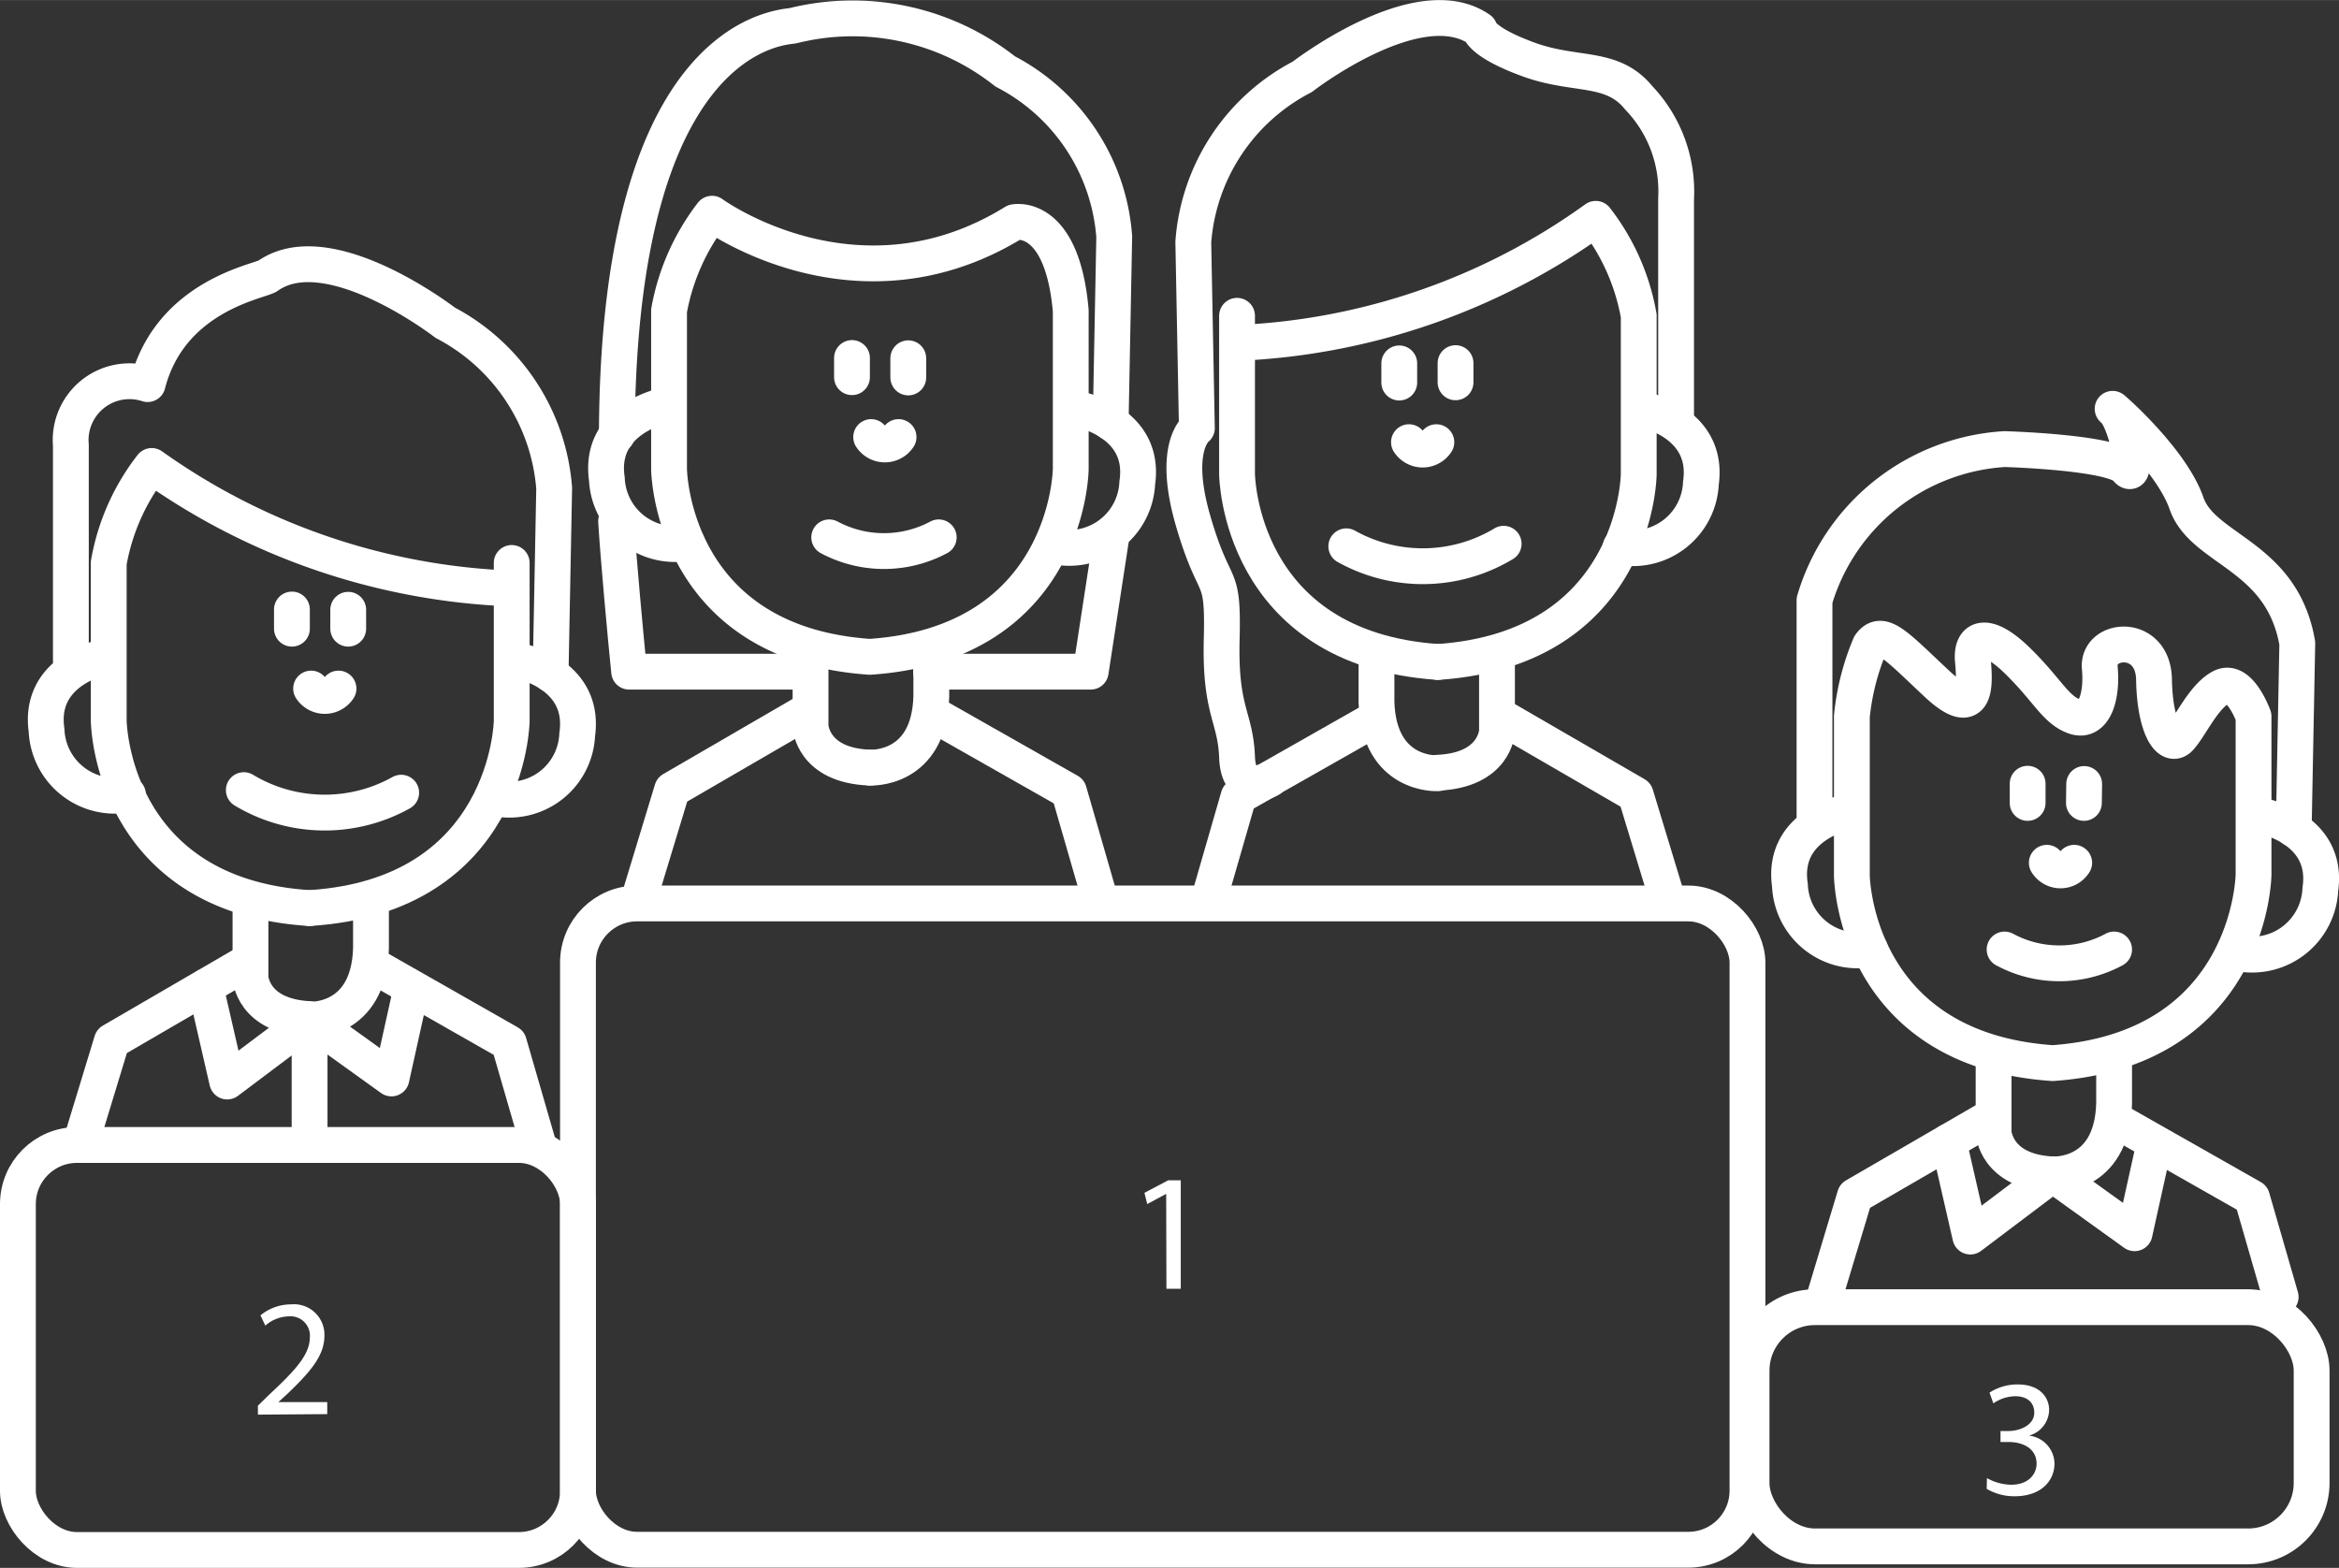 <svg id="Layer_1" data-name="Layer 1" xmlns="http://www.w3.org/2000/svg" width="32.25mm" height="21.62mm" viewBox="0 0 91.42 61.28"><rect x="0" y="0" width="91.42" height="61.28" fill="#333333" stroke="none"/><defs><style>.cls-1{fill:#fff;}.cls-2{fill:none;stroke:#fff;stroke-linecap:round;stroke-linejoin:round;stroke-width:1.4px;}</style></defs><path class="cls-1" d="M45.58,46.66h0l-.74.4-.11-.44.93-.49h.49v4.24h-.56Z"/><path class="cls-1" d="M10.08,55.29v-.35l.45-.44c1.08-1,1.57-1.58,1.58-2.22a.76.76,0,0,0-.84-.83,1.43,1.43,0,0,0-.9.36l-.19-.4a1.88,1.88,0,0,1,1.2-.43,1.19,1.19,0,0,1,1.3,1.23c0,.78-.56,1.42-1.46,2.28l-.34.31v0h1.91v.47Z"/><path class="cls-1" d="M77.66,57.77a2,2,0,0,0,.94.26c.74,0,1-.47,1-.82,0-.6-.54-.85-1.09-.85h-.32v-.43h.32c.42,0,1-.22,1-.72,0-.34-.22-.64-.75-.64a1.56,1.56,0,0,0-.85.28l-.15-.42a2,2,0,0,1,1.11-.32c.84,0,1.22.49,1.22,1a1.06,1.06,0,0,1-.79,1h0a1.12,1.12,0,0,1,1,1.09c0,.68-.53,1.28-1.55,1.28a2.11,2.11,0,0,1-1.1-.29Z"/><rect class="cls-2" x="0.7" y="44.75" width="21.89" height="15.83" rx="2.31"/><rect class="cls-2" x="68.46" y="51.09" width="21.89" height="9.35" rx="2.48"/><polyline class="cls-2" points="71.31 50.69 72.5 46.74 77.66 43.75"/><polyline class="cls-2" points="76.16 44.62 77.01 48.33 80.23 45.9 83.43 48.2 84.19 44.77"/><polyline class="cls-2" points="82.63 43.75 88.02 46.81 89.14 50.69"/><path class="cls-2" d="M77.92,41.26v3S78,45.8,80.23,45.9"/><path class="cls-2" d="M80.23,45.9s2.32.15,2.4-2.77V41.26"/><line class="cls-2" x1="81.46" y1="30.64" x2="81.45" y2="31.38"/><line class="cls-2" x1="79.25" y1="30.63" x2="79.25" y2="31.38"/><path class="cls-2" d="M80,33.72a.63.63,0,0,0,1.07,0"/><path class="cls-2" d="M80.23,41.55c-7.79-.53-7.85-7.34-7.85-7.34V28a9.62,9.62,0,0,1,.71-2.79c.46-.64,1,0,2.6,1.5s1.5,0,1.42-.9.53-1.17,1.73,0,1.48,1.91,2.23,2.19,1.11-.71,1-1.9,2.09-1.39,2.12.46.59,2.72,1,2.29.93-1.64,1.64-2S88.08,28,88.08,28v6.18S88,41,80.23,41.55"/><path class="cls-2" d="M72.22,31.73s-2.61.49-2.26,2.87a2.65,2.65,0,0,0,3.13,2.5"/><path class="cls-2" d="M88.42,31.89s2.62.49,2.27,2.87a2.67,2.67,0,0,1-3.13,2.51"/><path class="cls-2" d="M70.92,31.89V23.46a8.27,8.27,0,0,1,7.43-5.91s4.26.12,4.76.76,0-1.85-.48-2.28,2.19,1.79,2.83,3.64,3.73,2,4.33,5.47l-.14,7.27"/><rect class="cls-2" x="22.59" y="35.31" width="45.71" height="25.26" rx="2.31"/><polyline class="cls-2" points="3.17 44.63 4.37 40.69 9.53 37.69"/><polyline class="cls-2" points="8.03 38.57 8.88 42.27 12.1 39.85 15.3 42.15 16.06 38.72"/><polyline class="cls-2" points="14.5 37.69 19.89 40.76 21.01 44.63"/><path class="cls-2" d="M9.79,35.2v3s.06,1.52,2.31,1.63l0,4.37"/><path class="cls-2" d="M12.1,39.85s2.31.14,2.4-2.78V35.2"/><path class="cls-2" d="M9.53,30.88a6.13,6.13,0,0,0,6.15.1"/><line class="cls-2" x1="13.61" y1="23.83" x2="13.61" y2="24.57"/><line class="cls-2" x1="11.41" y1="23.82" x2="11.41" y2="24.57"/><path class="cls-2" d="M12.16,26.91a.64.64,0,0,0,1.07,0"/><path class="cls-2" d="M20,22v6.19S19.89,35,12.1,35.49"/><path class="cls-2" d="M12.1,35.49C4.31,35,4.25,28.16,4.25,28.16V22a8.57,8.57,0,0,1,1.68-3.79A25.89,25.89,0,0,0,20,23"/><path class="cls-2" d="M4.09,25.67s-2.61.49-2.27,2.87A2.67,2.67,0,0,0,5,31.05"/><path class="cls-2" d="M20.29,25.83s2.61.49,2.27,2.88a2.66,2.66,0,0,1-3.14,2.5"/><path class="cls-2" d="M21.52,26.35l.14-7.27a8,8,0,0,0-4.26-6.47s-4.54-3.51-6.93-1.83c-.31.22-3.8.75-4.7,4.23a2.3,2.3,0,0,0-3,2.39v8.43"/><polyline class="cls-2" points="65.13 35.01 63.93 31.06 58.77 28.07"/><polyline class="cls-2" points="53.8 28.07 48.41 31.13 47.29 35.01"/><path class="cls-2" d="M58.51,25.58v3s-.06,1.52-2.31,1.62"/><path class="cls-2" d="M56.2,30.22s-2.31.14-2.4-2.78V25.58"/><path class="cls-2" d="M58.77,21.25a6.13,6.13,0,0,1-6.15.1"/><line class="cls-2" x1="54.69" y1="14.2" x2="54.69" y2="14.95"/><line class="cls-2" x1="56.89" y1="14.19" x2="56.89" y2="14.94"/><path class="cls-2" d="M56.14,17.28a.64.64,0,0,1-1.07,0"/><path class="cls-2" d="M48.35,12.34v6.19s.06,6.81,7.85,7.34"/><path class="cls-2" d="M56.2,25.87c7.79-.53,7.85-7.34,7.85-7.34V12.34a8.61,8.61,0,0,0-1.68-3.79,25.8,25.8,0,0,1-14,4.85"/><path class="cls-2" d="M64.21,16s2.61.5,2.27,2.88a2.66,2.66,0,0,1-3.14,2.5"/><path class="cls-2" d="M65.51,16.21V7.77a5.3,5.3,0,0,0-1.46-3.95C63,2.53,61.6,3,59.74,2.32s-1.91-1.17-1.91-1.17C55.44-.52,50.9,3,50.9,3a7.93,7.93,0,0,0-4.26,6.46l.14,7.27s-1,.71-.14,3.65,1.18,1.81,1.11,4.62.54,3,.6,4.59,1.29.86,1.29.86"/><path class="cls-2" d="M78.35,37.11a4.51,4.51,0,0,0,4.28,0"/><path class="cls-2" d="M32.41,21a4.54,4.54,0,0,0,4.28,0"/><polyline class="cls-2" points="25.07 34.81 26.27 30.86 31.42 27.87"/><path class="cls-2" d="M38,28.89"/><path class="cls-2" d="M34,30"/><path class="cls-2" d="M29.92,28.74"/><polyline class="cls-2" points="36.39 27.87 41.78 30.93 42.9 34.81"/><path class="cls-2" d="M31.68,25.38v3S31.74,29.92,34,30"/><path class="cls-2" d="M34,30s2.32.14,2.4-2.78V25.38"/><line class="cls-2" x1="35.5" y1="14" x2="35.5" y2="14.75"/><line class="cls-2" x1="33.3" y1="13.99" x2="33.3" y2="14.74"/><path class="cls-2" d="M34.05,17.08a.64.64,0,0,0,1.07,0"/><path class="cls-2" d="M34,25.67c-7.79-.53-7.85-7.34-7.85-7.34V12.14a8.74,8.74,0,0,1,1.68-3.79s5.66,4.14,11.82.33c0,0,1.86-.4,2.2,3.46v6.19s-.06,6.81-7.85,7.34"/><path class="cls-2" d="M26.85,21.22a2.66,2.66,0,0,1-3.13-2.5C23.37,16.34,26,15.84,26,15.84"/><path class="cls-2" d="M42.18,16s2.62.49,2.27,2.87a2.66,2.66,0,0,1-3.13,2.5"/><path class="cls-2" d="M43.41,16.52l.14-7.27a7.93,7.93,0,0,0-4.26-6.46A9.62,9.62,0,0,0,31,1c-.32.08-6.85.1-6.89,16"/><polyline class="cls-2" points="36.39 26.25 42.63 26.25 43.46 20.84"/><path class="cls-2" d="M24.08,20.37c.09,1.47.37,4.5.51,5.88h6.83"/></svg>